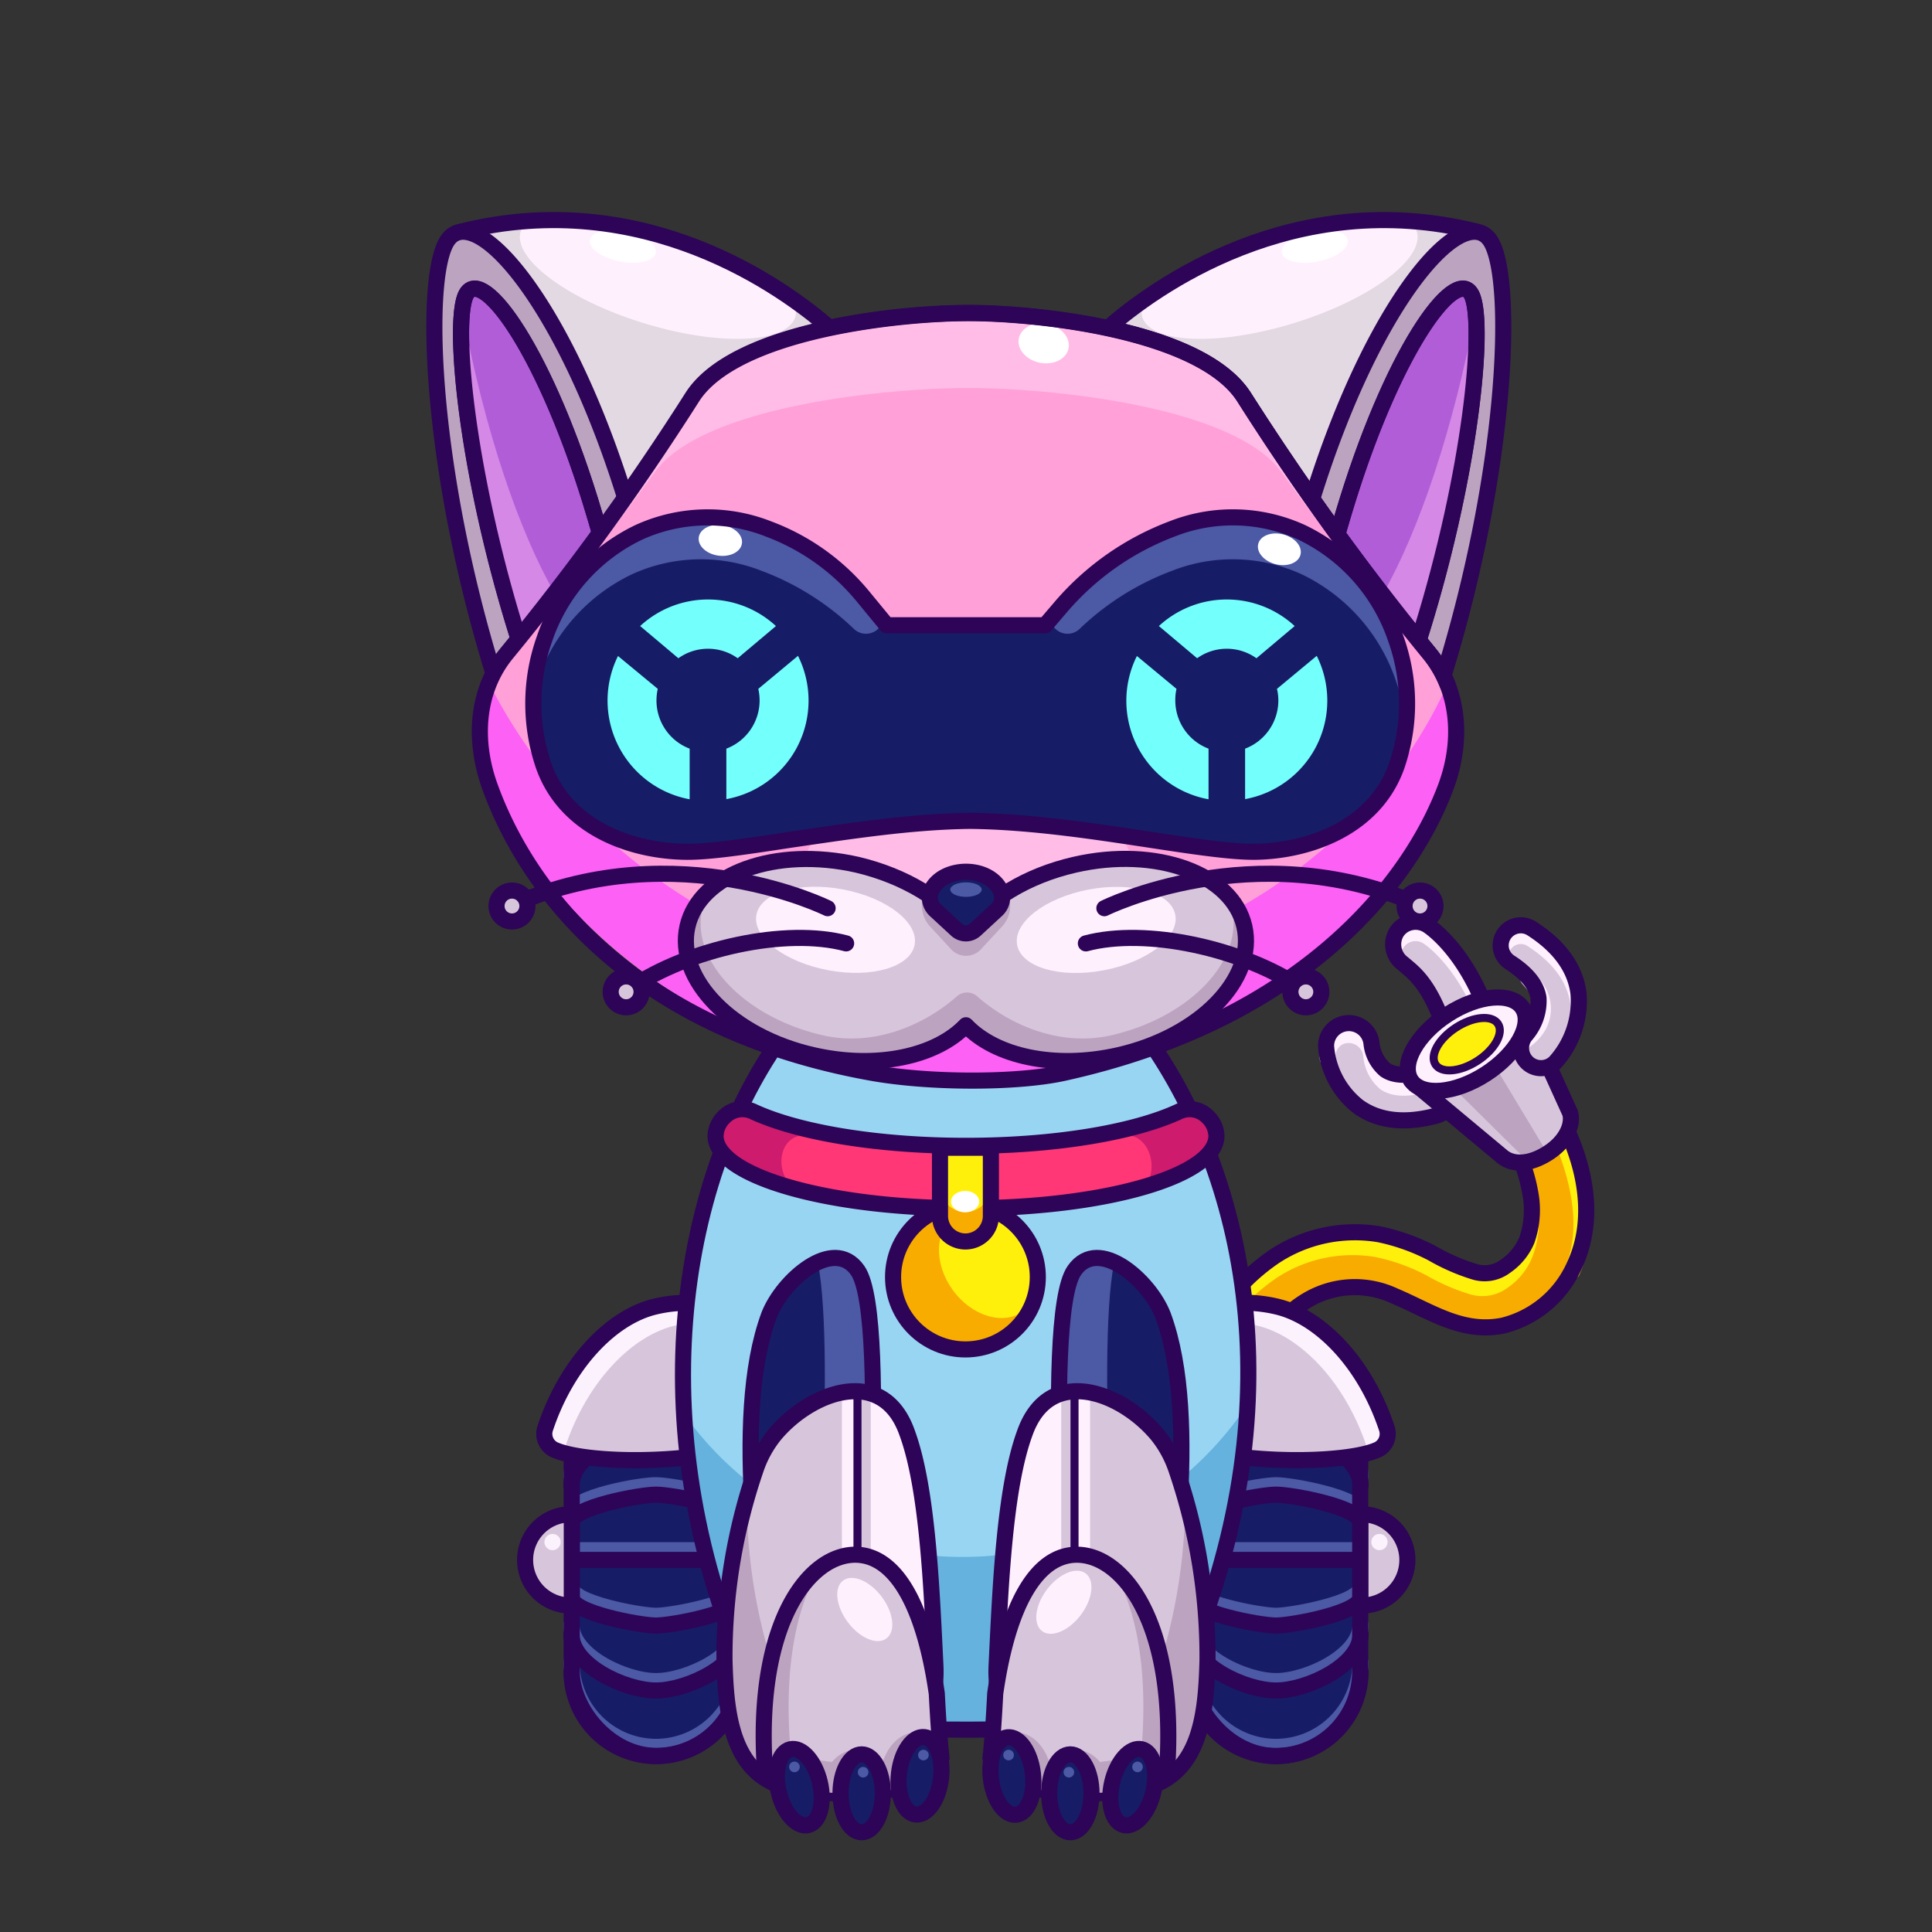 <svg xmlns="http://www.w3.org/2000/svg" viewBox="0 0 240 240">
  <rect x="0" y="0" width="240" height="240" fill="#333333" stroke="none"/>
  <svg id="tail" xmlns="http://www.w3.org/2000/svg" viewBox="0 0 240 240"><defs><style>.prefix_nyx2xV_bYC_cls-1{fill:#d7c6db;}.prefix_nyx2xV_bYC_prefix_nyx2xV_bYC_cls-10,.prefix_nyx2xV_bYC_cls-2,.prefix_nyx2xV_bYC_cls-3,.prefix_nyx2xV_bYC_cls-5,.prefix_nyx2xV_bYC_cls-6{fill:none;}.prefix_nyx2xV_bYC_cls-2{stroke:#fff0fe;}.prefix_nyx2xV_bYC_cls-2,.prefix_nyx2xV_bYC_cls-3,.prefix_nyx2xV_bYC_cls-5{stroke-linecap:round;}.prefix_nyx2xV_bYC_cls-2,.prefix_nyx2xV_bYC_cls-3{stroke-linejoin:round;}.prefix_nyx2xV_bYC_cls-2,.prefix_nyx2xV_bYC_cls-3,.prefix_nyx2xV_bYC_cls-5,.prefix_nyx2xV_bYC_cls-6{stroke-width:2px;}.prefix_nyx2xV_bYC_prefix_nyx2xV_bYC_cls-10,.prefix_nyx2xV_bYC_cls-3,.prefix_nyx2xV_bYC_cls-6{stroke:#2d0457;}.prefix_nyx2xV_bYC_cls-4{fill:#f9ac00;}.prefix_nyx2xV_bYC_cls-5{stroke:#fff00c;}.prefix_nyx2xV_bYC_prefix_nyx2xV_bYC_cls-10,.prefix_nyx2xV_bYC_cls-5,.prefix_nyx2xV_bYC_cls-6{stroke-miterlimit:10;}.prefix_nyx2xV_bYC_cls-7{fill:#bca4c1;}.prefix_nyx2xV_bYC_cls-8{fill:#fff0fe;}.prefix_nyx2xV_bYC_cls-9{fill:#fff00c;}</style></defs><g id="_06" data-name="06"><path class="prefix_nyx2xV_bYC_cls-1" d="M177.66,138.78c-3.58.81-6.59.37-8.93-1.31a10.54,10.54,0,0,1-4-7.5,2.83,2.83,0,0,1,5.64-.38,5,5,0,0,0,1.7,3.3c1.06.74,2.7.82,4.87.24a2.83,2.83,0,1,1,1.46,5.47Z"/><path class="prefix_nyx2xV_bYC_cls-2" d="M164.94,131.48a2.58,2.58,0,0,1,2.41-2.91,2.83,2.83,0,0,1,3,2.62,5,5,0,0,0,1.7,3.3c1.06.74,2.7.82,4.87.24"/><path class="prefix_nyx2xV_bYC_cls-3" d="M177.66,138.78c-3.58.81-6.59.37-8.93-1.31a10.54,10.54,0,0,1-4-7.5,2.83,2.83,0,0,1,5.64-.38,5,5,0,0,0,1.7,3.3c1.06.74,2.7.82,4.87.24a2.83,2.83,0,1,1,1.46,5.47Z"/><path class="prefix_nyx2xV_bYC_cls-1" d="M182.16,129.71a2.82,2.82,0,0,1-2.66-1.88c-2.11-5.92-5.21-8.13-5.24-8.15a2.85,2.85,0,0,1-.75-3.92,2.81,2.81,0,0,1,3.88-.79c.47.31,4.69,3.25,7.44,11a2.82,2.82,0,0,1-2.67,3.77Z"/><path class="prefix_nyx2xV_bYC_cls-2" d="M173.51,117.16a2.81,2.81,0,0,1,3.88-.79c.47.31,4.69,3.25,7.44,11"/><path class="prefix_nyx2xV_bYC_cls-3" d="M182.16,129.71a2.79,2.79,0,0,1-2.66-1.88c-2-5.8-3.91-7-5.24-8.15a2.94,2.94,0,0,1-.75-3.92,2.81,2.81,0,0,1,3.88-.79c.47.31,4.69,3.25,7.44,11a2.82,2.82,0,0,1-2.67,3.77Z"/><path class="prefix_nyx2xV_bYC_cls-4" d="M195.1,141.4c-.7-1.69-2.24-2.9-4.17-2.37-1.6.43-3.09,2.47-2.37,4.17a21.12,21.12,0,0,1,1.66,5.76,11.41,11.41,0,0,1-.55,5.09,7.35,7.35,0,0,1-2.65,3.24,4.29,4.29,0,0,1-3.75.72,25.22,25.22,0,0,1-5.36-2.33,25.41,25.41,0,0,0-6.57-2.35,18.16,18.16,0,0,0-13,2.73,25.54,25.54,0,0,0-9,10.77,3.5,3.5,0,0,0,1.21,4.65,3.43,3.43,0,0,0,4.65-1.22c1.6-3.45,3.8-6.73,7.13-8.71a11.59,11.59,0,0,1,10.92-.55c4.44,1.87,8.38,4.7,13.46,3.67a13.18,13.18,0,0,0,8.91-7.56C197.94,152.07,197.18,146.36,195.1,141.4Z"/><path class="prefix_nyx2xV_bYC_cls-5" d="M190.13,152.57a10.61,10.61,0,0,1-.75,3.32,7.35,7.35,0,0,1-2.65,3.24,4.28,4.28,0,0,1-3.74.72,25.3,25.3,0,0,1-5.37-2.33,25.28,25.28,0,0,0-6.57-2.35,18.14,18.14,0,0,0-13,2.73,25.56,25.56,0,0,0-9,10.77"/><path class="prefix_nyx2xV_bYC_cls-5" d="M194.13,141.74c2.08,5,3.41,11.14,1.16,16.18"/><path class="prefix_nyx2xV_bYC_cls-6" d="M195.1,141.4c-.7-1.69-2.24-2.9-4.17-2.37-1.6.43-3.09,2.47-2.37,4.17a21.12,21.12,0,0,1,1.66,5.76,11.41,11.41,0,0,1-.55,5.09,7.35,7.35,0,0,1-2.65,3.24,4.29,4.29,0,0,1-3.75.72,25.22,25.22,0,0,1-5.36-2.33,25.41,25.41,0,0,0-6.57-2.35,18.16,18.16,0,0,0-13,2.73,25.54,25.54,0,0,0-9,10.77,3.5,3.5,0,0,0,1.21,4.65,3.43,3.43,0,0,0,4.65-1.22c1.6-3.45,3.8-6.73,7.13-8.71a11.59,11.59,0,0,1,10.92-.55c4.44,1.87,8.38,4.7,13.46,3.67a13.18,13.18,0,0,0,8.91-7.56C197.94,152.07,197.18,146.36,195.1,141.4Z"/><path class="prefix_nyx2xV_bYC_cls-1" d="M195.05,138.27l-5.92-13.05-13.85,9,11.39,9.5c.8,1.23,3.32,1,5.64-.49S195.85,139.51,195.05,138.27Z"/><polygon class="prefix_nyx2xV_bYC_cls-7" points="180.74 135.33 189.5 144 192.1 143.04 185.78 132.55 180.74 135.33"/><path class="prefix_nyx2xV_bYC_cls-3" d="M195.05,138.27l-5.92-13.05-13.85,9,11.39,9.5c1.27,1,3.32,1,5.64-.49S195.44,139.65,195.05,138.27Z"/><ellipse class="prefix_nyx2xV_bYC_cls-8" cx="182.21" cy="129.71" rx="8.25" ry="4.39" transform="translate(-41.25 120.05) rotate(-32.97)"/><ellipse class="prefix_nyx2xV_bYC_cls-6" cx="182.21" cy="129.71" rx="8.25" ry="4.39" transform="translate(-41.25 120.05) rotate(-32.97)"/><ellipse class="prefix_nyx2xV_bYC_cls-9" cx="182.21" cy="129.71" rx="4.63" ry="2.46" transform="translate(-41.25 120.05) rotate(-32.97)"/><path class="prefix_nyx2xV_bYC_cls-1" d="M191.11,132.67a2.47,2.47,0,0,1-1.34-.62,2.51,2.51,0,0,1-.19-3.52,6.49,6.49,0,0,0,1.54-4.53c-.22-1.59-1.42-3.08-3.55-4.45a2.5,2.5,0,1,1,2.7-4.21c3.44,2.2,5.4,4.91,5.81,8a11.33,11.33,0,0,1-2.78,8.5A2.48,2.48,0,0,1,191.11,132.67Z"/><path class="prefix_nyx2xV_bYC_cls-2" d="M186.81,117.42a2.52,2.52,0,0,1,3.46-.76c3.44,2.21,5.4,4.91,5.81,8"/><path class="prefix_nyx2xV_bYC_cls-2" d="M189.24,129.41l.45-.36a5.33,5.33,0,0,0,1.43-1.63l0,0a4.43,4.43,0,0,0-.46-4.91l-.84-1"/><path class="prefix_nyx2xV_bYC_cls-3" d="M191.11,132.67a2.47,2.47,0,0,1-1.34-.62,2.51,2.51,0,0,1-.19-3.52,6.49,6.49,0,0,0,1.54-4.53c-.22-1.59-1.42-3.08-3.55-4.45a2.5,2.5,0,1,1,2.7-4.21c3.44,2.2,5.4,4.91,5.81,8a11.33,11.33,0,0,1-2.78,8.5A2.48,2.48,0,0,1,191.11,132.67Z"/><ellipse class="prefix_nyx2xV_bYC_prefix_nyx2xV_bYC_cls-10" cx="182.21" cy="129.71" rx="4.63" ry="2.46" transform="translate(-41.25 120.05) rotate(-32.97)"/></g></svg>
<svg id="ears" xmlns="http://www.w3.org/2000/svg" viewBox="0 0 240 240"><defs><style>.prefix_KkFoefFk1l_cls-1{fill:#b15dd8;}.prefix_KkFoefFk1l_cls-2{fill:#fff0fe;}.prefix_KkFoefFk1l_cls-3{fill:#fff;}.prefix_KkFoefFk1l_cls-4{fill:#e3d9e2;}.prefix_KkFoefFk1l_cls-5{fill:none;stroke:#2d0457;stroke-linecap:round;stroke-linejoin:round;stroke-width:2px;}.prefix_KkFoefFk1l_cls-6{fill:#bca4c1;}.prefix_KkFoefFk1l_cls-7{fill:#d588e5;}</style></defs><g id="_06" data-name="06"><path class="prefix_KkFoefFk1l_cls-1" d="M176.22,79.55c.12-.41.25-.81.38-1.22,6.14-19.8,7.81-37.59,6.31-41.49-1.66-4.33-9.42,5.61-15.56,25.41-.42,1.35-.83,2.73-1.23,4.12C170.05,71.79,173.48,76.19,176.22,79.55Z"/><path class="prefix_KkFoefFk1l_cls-2" d="M137.6,40.77c5.71-5,23.09-17.67,45.83-12,0,0-3.19-.1-6.38,4.24a70.79,70.79,0,0,0-9,15.2C165.67,54.16,163,62,163,62s-5.39-9.07-8.46-12.63-5.73-5.42-9.59-6.57S137.6,40.77,137.6,40.77Z"/><ellipse class="prefix_KkFoefFk1l_cls-3" cx="163.32" cy="30.6" rx="4.17" ry="1.91" transform="translate(-2.83 32.14) rotate(-11.14)"/><path class="prefix_KkFoefFk1l_cls-4" d="M175,27.47a2.59,2.59,0,0,1,1,1.31c1,3.34-5.76,8.41-15.18,11.33s-17.9,2.58-18.93-.75a2.93,2.93,0,0,1,.25-2.12,55.69,55.69,0,0,0-4.54,3.53s3.48.85,7.34,2,6.53,3,9.59,6.57S163,62,163,62s2.68-7.8,5.1-13.71a70.79,70.79,0,0,1,9-15.2c3.19-4.34,6.38-4.24,6.38-4.24A48.2,48.2,0,0,0,175,27.47Z"/><path class="prefix_KkFoefFk1l_cls-5" d="M137.6,40.77c5.71-5,23.09-17.67,45.83-12"/><path class="prefix_KkFoefFk1l_cls-6" d="M176.22,79.55l1.26,1.54a14.43,14.43,0,0,1,1.84,2.83h0c7.84-25.32,8.77-48.44,6-53.7C182.24,24.39,170.84,36.65,163,62c1.08,1.55,2.12,3,3.14,4.4.4-1.39.8-2.76,1.22-4.11,6.14-19.8,13.9-29.74,15.56-25.41,1.5,3.9-.17,21.69-6.31,41.49-.13.41-.26.81-.38,1.22"/><path class="prefix_KkFoefFk1l_cls-5" d="M176.22,79.55l1.26,1.54a14.43,14.43,0,0,1,1.84,2.83h0c7.84-25.32,8.77-48.44,6-53.7C182.24,24.39,170.84,36.65,163,62c1.08,1.55,2.12,3,3.14,4.4.4-1.39.8-2.76,1.22-4.11,6.14-19.8,13.9-29.74,15.56-25.41,1.5,3.9-.17,21.69-6.31,41.49-.13.41-.26.81-.38,1.22"/><path class="prefix_KkFoefFk1l_cls-7" d="M171.74,73.88c1.64,2.14,3.14,4,4.48,5.67.12-.41.25-.81.38-1.22C182,60.78,184,44.82,183.3,38.7,180.53,53.39,176.24,66,171.74,73.88Z"/><path class="prefix_KkFoefFk1l_cls-5" d="M176.22,79.55c.12-.41.25-.81.38-1.22,6.14-19.8,7.81-37.59,6.31-41.49-1.66-4.33-9.42,5.61-15.56,25.41-.42,1.35-.83,2.73-1.23,4.12C170.05,71.79,173.48,76.19,176.22,79.55Z"/><path class="prefix_KkFoefFk1l_cls-5" d="M162.77,61.64c-2.6-3.71-5.36-7.82-8.24-12.31-2.78-4.34-9.71-7-16.93-8.56"/><path class="prefix_KkFoefFk1l_cls-1" d="M64.48,79.55l-.38-1.22C58,58.53,56.29,40.74,57.78,36.84c1.67-4.33,9.43,5.61,15.57,25.41.41,1.35.82,2.73,1.22,4.12C70.65,71.79,67.21,76.19,64.48,79.55Z"/><path class="prefix_KkFoefFk1l_cls-2" d="M103.1,40.77c-5.71-5-23.09-17.67-45.83-12,0,0,3.18-.1,6.38,4.24a71.21,71.21,0,0,1,9,15.2C75,54.16,77.71,62,77.71,62s5.39-9.07,8.45-12.63,5.74-5.42,9.6-6.57S103.1,40.77,103.1,40.77Z"/><ellipse class="prefix_KkFoefFk1l_cls-3" cx="77.37" cy="30.6" rx="1.91" ry="4.17" transform="translate(32.4 100.6) rotate(-78.86)"/><path class="prefix_KkFoefFk1l_cls-4" d="M65.68,27.47a2.71,2.71,0,0,0-1,1.31c-1,3.34,5.77,8.41,15.19,11.33s17.9,2.58,18.93-.75a2.89,2.89,0,0,0-.26-2.12,56.11,56.11,0,0,1,4.55,3.53s-3.48.85-7.34,2-6.53,3-9.6,6.57S77.71,62,77.71,62s-2.68-7.8-5.1-13.71a71.21,71.21,0,0,0-9-15.2c-3.2-4.34-6.38-4.24-6.38-4.24A48.09,48.09,0,0,1,65.68,27.47Z"/><path class="prefix_KkFoefFk1l_cls-5" d="M103.1,40.77c-5.71-5-23.09-17.67-45.83-12"/><path class="prefix_KkFoefFk1l_cls-6" d="M64.48,79.55l-1.27,1.54a14.84,14.84,0,0,0-1.83,2.83h0c-7.85-25.32-8.77-48.44-6-53.7C58.46,24.39,69.86,36.65,77.71,62c-1.08,1.55-2.12,3-3.14,4.4-.4-1.39-.81-2.76-1.22-4.11-6.14-19.8-13.9-29.74-15.57-25.41-1.49,3.9.18,21.69,6.32,41.49l.38,1.22"/><path class="prefix_KkFoefFk1l_cls-5" d="M64.48,79.55l-1.27,1.54a14.84,14.84,0,0,0-1.83,2.83h0c-7.85-25.32-8.77-48.44-6-53.7C58.46,24.39,69.86,36.65,77.71,62c-1.08,1.55-2.12,3-3.14,4.4-.4-1.39-.81-2.76-1.22-4.11-6.14-19.8-13.9-29.74-15.57-25.41-1.49,3.9.18,21.69,6.32,41.49l.38,1.22"/><path class="prefix_KkFoefFk1l_cls-7" d="M69,73.88c-1.64,2.14-3.15,4-4.48,5.67l-.38-1.22c-5.44-17.55-7.37-33.51-6.7-39.63C60.17,53.39,64.46,66,69,73.88Z"/><path class="prefix_KkFoefFk1l_cls-5" d="M64.48,79.55l-.38-1.22C58,58.53,56.29,40.74,57.78,36.84c1.67-4.33,9.43,5.61,15.57,25.41.41,1.35.82,2.73,1.22,4.12C70.65,71.79,67.21,76.19,64.48,79.55Z"/><path class="prefix_KkFoefFk1l_cls-5" d="M77.93,61.64c2.6-3.71,5.36-7.82,8.23-12.31,2.78-4.34,9.72-7,16.94-8.56"/></g></svg>
<svg id="legs" xmlns="http://www.w3.org/2000/svg" viewBox="0 0 240 240"><defs><style>.prefix_Io9IQ7aj_u_cls-1{fill:#171c66;}.prefix_Io9IQ7aj_u_cls-2,.prefix_Io9IQ7aj_u_cls-3{fill:none;stroke-linecap:round;stroke-linejoin:round;stroke-width:2px;}.prefix_Io9IQ7aj_u_cls-2{stroke:#4c59a5;}.prefix_Io9IQ7aj_u_cls-3{stroke:#2d0457;}.prefix_Io9IQ7aj_u_cls-4{fill:#d7c6db;}.prefix_Io9IQ7aj_u_cls-5{fill:#fcf2fd;}</style></defs><g id="_04" data-name="04"><rect class="prefix_Io9IQ7aj_u_cls-1" x="147.96" y="169.44" width="21.01" height="48.69" rx="10.5"/><line class="prefix_Io9IQ7aj_u_cls-2" x1="147.96" y1="192.57" x2="168.97" y2="192.57"/><path class="prefix_Io9IQ7aj_u_cls-2" d="M148,188c0-1.93,8.58-3.5,10.51-3.5h0c1.93,0,10.5,1.57,10.5,3.5"/><path class="prefix_Io9IQ7aj_u_cls-2" d="M148,183.35c0-3.87,6.64-7,10.51-7h0c3.87,0,10.5,3.13,10.5,7"/><path class="prefix_Io9IQ7aj_u_cls-2" d="M148,178.74a10.51,10.51,0,0,1,10.51-10.51h0A10.5,10.5,0,0,1,169,178.74"/><path class="prefix_Io9IQ7aj_u_cls-2" d="M148,197.22c0,1.93,8.58,3.5,10.51,3.5h0c1.93,0,10.5-1.57,10.5-3.5"/><path class="prefix_Io9IQ7aj_u_cls-2" d="M148,201.83c0,3.87,6.64,7,10.51,7h0c3.87,0,10.5-3.13,10.5-7"/><path class="prefix_Io9IQ7aj_u_cls-2" d="M148,206.44A10.52,10.52,0,0,0,158.47,217h0A10.51,10.51,0,0,0,169,206.44"/><rect class="prefix_Io9IQ7aj_u_cls-3" x="147.96" y="169.44" width="21.01" height="48.69" rx="10.5"/><line class="prefix_Io9IQ7aj_u_cls-3" x1="147.96" y1="193.78" x2="168.97" y2="193.78"/><path class="prefix_Io9IQ7aj_u_cls-3" d="M148,189.17c0-1.94,8.58-3.5,10.51-3.5h0c1.93,0,10.5,1.56,10.5,3.5"/><path class="prefix_Io9IQ7aj_u_cls-3" d="M148,184.55c0-3.86,6.64-7,10.51-7h0c3.87,0,10.5,3.14,10.5,7"/><path class="prefix_Io9IQ7aj_u_cls-3" d="M148,179.94a10.51,10.51,0,0,1,10.51-10.5h0a10.5,10.5,0,0,1,10.5,10.5"/><path class="prefix_Io9IQ7aj_u_cls-3" d="M148,198.42c0,1.94,8.58,3.51,10.51,3.51h0c1.93,0,10.5-1.57,10.5-3.51"/><path class="prefix_Io9IQ7aj_u_cls-3" d="M148,203c0,3.86,6.64,7,10.51,7h0c3.87,0,10.5-3.14,10.5-7"/><path class="prefix_Io9IQ7aj_u_cls-3" d="M148,207.65a10.51,10.51,0,0,0,10.51,10.5h0a10.5,10.5,0,0,0,10.5-10.5"/><path class="prefix_Io9IQ7aj_u_cls-4" d="M153.15,161.89a17.48,17.48,0,0,1,5.52.43c5.31,1.28,10.87,6.92,13.59,15.07a2.18,2.18,0,0,1-1,2.64c-3.13,1.54-14.12,2.89-23.31.72C136.16,178,153.15,161.89,153.15,161.89Z"/><path class="prefix_Io9IQ7aj_u_cls-5" d="M172.26,177.39c-2.72-8.15-8.28-13.79-13.59-15.07a17.48,17.48,0,0,0-5.52-.43,29.52,29.52,0,0,0-1.86,2.33,17.38,17.38,0,0,1,4.91.46c5.31,1.28,10.87,6.92,13.59,15.07a2.32,2.32,0,0,1,.11.9c.52-.22,1-.43,1.37-.62A2.18,2.18,0,0,0,172.26,177.39Z"/><path class="prefix_Io9IQ7aj_u_cls-3" d="M153.15,161.89a17.48,17.48,0,0,1,5.52.43c5.31,1.28,10.87,6.92,13.59,15.07a2.18,2.18,0,0,1-1,2.64c-3.13,1.54-14.12,2.08-23.31-.09C136.16,177.15,153.15,161.89,153.15,161.89Z"/><path class="prefix_Io9IQ7aj_u_cls-4" d="M169,188.11h.16a5.67,5.67,0,0,1,5.67,5.67v0a5.67,5.67,0,0,1-5.67,5.67H169a0,0,0,0,1,0,0V188.11A0,0,0,0,1,169,188.11Z"/><path class="prefix_Io9IQ7aj_u_cls-3" d="M169,188.11h.16a5.67,5.67,0,0,1,5.67,5.67v0a5.67,5.67,0,0,1-5.67,5.67H169a0,0,0,0,1,0,0V188.11A0,0,0,0,1,169,188.11Z"/><circle class="prefix_Io9IQ7aj_u_cls-5" cx="171.36" cy="191.56" r="1.01"/><rect class="prefix_Io9IQ7aj_u_cls-1" x="71.03" y="169.44" width="21.01" height="48.69" rx="10.5" transform="translate(163.06 387.56) rotate(-180)"/><line class="prefix_Io9IQ7aj_u_cls-2" x1="92.04" y1="192.57" x2="71.03" y2="192.57"/><path class="prefix_Io9IQ7aj_u_cls-2" d="M92,188c0-1.93-8.58-3.5-10.51-3.5h0C79.6,184.46,71,186,71,188"/><path class="prefix_Io9IQ7aj_u_cls-2" d="M92,183.35c0-3.87-6.64-7-10.51-7h0c-3.87,0-10.5,3.13-10.5,7"/><path class="prefix_Io9IQ7aj_u_cls-2" d="M92,178.74a10.51,10.51,0,0,0-10.51-10.51h0A10.5,10.5,0,0,0,71,178.74"/><path class="prefix_Io9IQ7aj_u_cls-2" d="M92,197.22c0,1.93-8.58,3.5-10.51,3.5h0c-1.93,0-10.5-1.57-10.5-3.5"/><path class="prefix_Io9IQ7aj_u_cls-2" d="M92,201.83c0,3.87-6.64,7-10.51,7h0c-3.87,0-10.5-3.13-10.5-7"/><path class="prefix_Io9IQ7aj_u_cls-2" d="M92,206.44A10.52,10.52,0,0,1,81.53,217h0A10.51,10.51,0,0,1,71,206.44"/><rect class="prefix_Io9IQ7aj_u_cls-3" x="71.03" y="169.44" width="21.01" height="48.69" rx="10.5" transform="translate(163.06 387.56) rotate(-180)"/><line class="prefix_Io9IQ7aj_u_cls-3" x1="92.04" y1="193.78" x2="71.03" y2="193.78"/><path class="prefix_Io9IQ7aj_u_cls-3" d="M92,189.17c0-1.94-8.58-3.5-10.51-3.5h0c-1.93,0-10.5,1.56-10.5,3.5"/><path class="prefix_Io9IQ7aj_u_cls-3" d="M92,184.55c0-3.86-6.64-7-10.51-7h0c-3.87,0-10.5,3.14-10.5,7"/><path class="prefix_Io9IQ7aj_u_cls-3" d="M92,179.94a10.51,10.51,0,0,0-10.51-10.5h0A10.5,10.5,0,0,0,71,179.94"/><path class="prefix_Io9IQ7aj_u_cls-3" d="M92,198.42c0,1.94-8.58,3.51-10.51,3.51h0c-1.93,0-10.5-1.57-10.5-3.51"/><path class="prefix_Io9IQ7aj_u_cls-3" d="M92,203c0,3.86-6.64,7-10.51,7h0c-3.87,0-10.5-3.14-10.5-7"/><path class="prefix_Io9IQ7aj_u_cls-3" d="M92,207.65a10.51,10.51,0,0,1-10.51,10.5h0A10.5,10.5,0,0,1,71,207.65"/><path class="prefix_Io9IQ7aj_u_cls-4" d="M86.85,161.89a17.48,17.48,0,0,0-5.52.43c-5.31,1.28-10.87,6.92-13.59,15.07a2.18,2.18,0,0,0,1,2.64c3.13,1.54,14.12,2.89,23.31.72C103.84,178,86.85,161.89,86.85,161.89Z"/><path class="prefix_Io9IQ7aj_u_cls-5" d="M67.74,177.39c2.72-8.15,8.28-13.79,13.59-15.07a17.48,17.48,0,0,1,5.52-.43,29.52,29.52,0,0,1,1.86,2.33,17.38,17.38,0,0,0-4.91.46c-5.31,1.28-10.87,6.92-13.59,15.07a2.32,2.32,0,0,0-.11.9c-.52-.22-1-.43-1.37-.62A2.18,2.18,0,0,1,67.74,177.39Z"/><path class="prefix_Io9IQ7aj_u_cls-3" d="M86.85,161.89a17.48,17.48,0,0,0-5.52.43c-5.31,1.28-10.87,6.92-13.59,15.07a2.18,2.18,0,0,0,1,2.64c3.13,1.54,14.12,2.08,23.31-.09C103.84,177.15,86.85,161.89,86.85,161.89Z"/><path class="prefix_Io9IQ7aj_u_cls-4" d="M65.2,188.11h.16A5.67,5.67,0,0,1,71,193.78v0a5.67,5.67,0,0,1-5.67,5.67H65.2a0,0,0,0,1,0,0V188.11A0,0,0,0,1,65.2,188.11Z" transform="translate(136.23 387.56) rotate(180)"/><path class="prefix_Io9IQ7aj_u_cls-3" d="M65.2,188.11h.16A5.67,5.67,0,0,1,71,193.78v0a5.67,5.67,0,0,1-5.67,5.67H65.2a0,0,0,0,1,0,0V188.11A0,0,0,0,1,65.2,188.11Z" transform="translate(136.23 387.56) rotate(180)"/><circle class="prefix_Io9IQ7aj_u_cls-5" cx="68.64" cy="191.56" r="1.01"/></g></svg>
<svg id="body" xmlns="http://www.w3.org/2000/svg" viewBox="0 0 240 240"><defs><style>.prefix_w9sBSmYIOH_cls-1{fill:#98d5f2;}.prefix_w9sBSmYIOH_cls-2{fill:#64b2dd;}.prefix_w9sBSmYIOH_cls-3{fill:none;stroke:#2d0457;stroke-linecap:round;stroke-linejoin:round;stroke-width:2px;}</style></defs><g id="_02" data-name="02"><path class="prefix_w9sBSmYIOH_cls-1" d="M97.45,128.28c-12,17.69-17.3,44.53-5.5,77.82.83,2.34,1.64,6.49,4.27,6.86,12.8,1.78,36.29,1.6,47.17,0,2.63-.39,3.37-2.81,4.2-5.16,11.86-33.45,6.55-62.11-5.61-79.78"/><path class="prefix_w9sBSmYIOH_cls-2" d="M119.56,193.41A42.57,42.57,0,0,1,85.3,176.14a111.33,111.33,0,0,0,6.44,30.23c.83,2.35,1.63,6.49,4.26,6.86,12.8,1.79,36.29,1.61,47.18,0,2.63-.39,3.36-2.81,4.19-5.15A112.41,112.41,0,0,0,153.91,176,42.57,42.57,0,0,1,119.56,193.41Z"/><path class="prefix_w9sBSmYIOH_cls-3" d="M96.79,129.23c-12.39,17.69-17.69,48.7-3.31,80.43,1,2.28,1.34,3.56,4,3.93,13.18,1.79,33.36,1.61,44.57,0,2.7-.39,3-1.66,4-3.93,15.38-33.64,9-63-3.49-80.69"/></g></svg>
<svg id="hands" xmlns="http://www.w3.org/2000/svg" viewBox="0 0 240 240"><defs><style>.prefix_6-sAkkvzfx_cls-1{fill:#171c66;}.prefix_6-sAkkvzfx_cls-2{fill:#4c59a5;}.prefix_6-sAkkvzfx_cls-3,.prefix_6-sAkkvzfx_cls-7{fill:none;stroke:#2d0457;stroke-linecap:round;stroke-linejoin:round;}.prefix_6-sAkkvzfx_cls-3{stroke-width:2px;}.prefix_6-sAkkvzfx_cls-4{fill:#d7c6db;}.prefix_6-sAkkvzfx_cls-5{fill:#fff0fe;}.prefix_6-sAkkvzfx_cls-6{fill:#bca4c1;}</style></defs><g id="_03" data-name="03"><path class="prefix_6-sAkkvzfx_cls-1" d="M107.22,213.31c-.59-3.14,3.53-49.52-.69-55.51-3-4.26-9.32,1.25-11,5.59-4.77,12.84-.91,36.2,1,49.1Z"/><path class="prefix_6-sAkkvzfx_cls-2" d="M101.23,209.26c-.53-2.81,2.73-40.45.36-52.47,1.84-.84,3.68-.78,4.94,1,4.22,6,.1,52.37.69,55.51l-10.65-.82c-.17-1.13-.35-2.35-.54-3.63Z"/><path class="prefix_6-sAkkvzfx_cls-3" d="M107.22,213.31c-.59-3.14,3.53-49.52-.69-55.51-3-4.26-9.32,1.25-11,5.59-4.77,12.84-.91,36.2,1,49.1Z"/><path class="prefix_6-sAkkvzfx_cls-4" d="M99.35,222.36a14.83,14.83,0,0,0,16.85-15.42c-.48-10-1-22.11-3.51-28.94-3-8.54-12-5.1-16.44.21a13.89,13.89,0,0,0-2.39,4.37A71.73,71.73,0,0,0,90,206.25c.19,6.63.78,15.09,9.19,16.09Z"/><path class="prefix_6-sAkkvzfx_cls-5" d="M108.17,193.24v-19.7a8,8,0,0,1,4,4.46c2.68,6.48,3.4,17.67,3.94,27.36Z"/><rect class="prefix_6-sAkkvzfx_cls-5" x="104.58" y="173.26" width="1.51" height="20.53" transform="translate(210.68 367.04) rotate(180)"/><path class="prefix_6-sAkkvzfx_cls-6" d="M103.53,222.33a14.61,14.61,0,0,1-4.18,0l-.13,0c-8.41-1-9-9.46-9.19-16.09a70.09,70.09,0,0,1,2.7-20C92.93,200.25,96.68,212.2,103.53,222.33Z"/><path class="prefix_6-sAkkvzfx_cls-3" d="M99.35,222.36a14.83,14.83,0,0,0,16.85-15.42c-.48-10-1-22.11-3.51-28.94-3-8.54-12-5.1-16.44.21a13.89,13.89,0,0,0-2.39,4.37A71.73,71.73,0,0,0,90,206.25c.19,6.63.78,15.09,9.19,16.09Z"/><path class="prefix_6-sAkkvzfx_cls-4" d="M99.22,222.34a11.39,11.39,0,0,1-1.76-.37,3.64,3.64,0,0,1-2.45-2.2c-1.21-18.35,5.64-26.91,11.51-26.63,4.64.23,8.22,5.94,9.85,17.24.16,3.06.34,5.82.59,8C114.45,223.72,103.4,223,99.22,222.34Z"/><path class="prefix_6-sAkkvzfx_cls-6" d="M101.83,194.8c-2.65,4.34-4.38,11.41-3.72,21.37a3.63,3.63,0,0,0,2.45,2.21,10.34,10.34,0,0,0,1.76.36c3.16.46,10.21,1,14.57-1,0,.23,0,.47.07.69-2.51,5.32-13.56,4.55-17.74,3.94a11.39,11.39,0,0,1-1.76-.37,3.64,3.64,0,0,1-2.45-2.2C94.12,206.27,97.59,198.08,101.83,194.8Z"/><path class="prefix_6-sAkkvzfx_cls-3" d="M99.22,222.34a11.39,11.39,0,0,1-1.76-.37,3.64,3.64,0,0,1-2.45-2.2c-1.21-18.35,5.64-26.91,11.51-26.63,4.64.23,8.22,5.94,9.85,17.24.16,3.06.34,5.82.59,8C114.45,223.72,103.4,223,99.22,222.34Z"/><path class="prefix_6-sAkkvzfx_cls-6" d="M109.47,219.74c.43-2.66,2.43-4.68,4.47-4.52s3.36,2.45,2.94,5.11a4.92,4.92,0,0,1-.14.55,25.22,25.22,0,0,1-7.07,1.59A5.71,5.71,0,0,1,109.47,219.74Z"/><path class="prefix_6-sAkkvzfx_cls-6" d="M102.22,222.66c0-.16,0-.3,0-.46,0-2.68,1.87-4.84,4.17-4.84s4.16,2.16,4.16,4.84a4,4,0,0,1,0,.5C107.58,222.82,104.7,222.77,102.22,222.66Z"/><ellipse class="prefix_6-sAkkvzfx_cls-1" cx="114.29" cy="220.61" rx="4.84" ry="2.63" transform="translate(-117.72 309.5) rotate(-83.58)"/><ellipse class="prefix_6-sAkkvzfx_cls-1" cx="107.04" cy="222.77" rx="2.63" ry="4.84"/><ellipse class="prefix_6-sAkkvzfx_cls-1" cx="99.28" cy="222.01" rx="2.63" ry="4.84" transform="translate(-48.1 28.56) rotate(-13.21)"/><ellipse class="prefix_6-sAkkvzfx_cls-3" cx="114.29" cy="220.61" rx="4.84" ry="2.63" transform="translate(-117.72 309.5) rotate(-83.58)"/><ellipse class="prefix_6-sAkkvzfx_cls-3" cx="107.04" cy="222.77" rx="2.63" ry="4.84"/><ellipse class="prefix_6-sAkkvzfx_cls-3" cx="99.28" cy="222.01" rx="2.63" ry="4.84" transform="translate(-48.1 28.56) rotate(-13.21)"/><line class="prefix_6-sAkkvzfx_cls-7" x1="106.52" y1="193.14" x2="106.52" y2="172.83"/><ellipse class="prefix_6-sAkkvzfx_cls-5" cx="107.84" cy="199.04" rx="2.63" ry="4.49" transform="matrix(0.8, -0.6, 0.6, 0.8, -98.27, 105.41)"/><circle class="prefix_6-sAkkvzfx_cls-2" cx="114.71" cy="218.02" r="0.66"/><circle class="prefix_6-sAkkvzfx_cls-2" cx="107.22" cy="220.15" r="0.66"/><circle class="prefix_6-sAkkvzfx_cls-2" cx="98.69" cy="219.49" r="0.66"/><path class="prefix_6-sAkkvzfx_cls-1" d="M132.78,213.31c.59-3.14-3.53-49.52.69-55.51,3-4.26,9.32,1.25,11,5.59,4.77,12.84.91,36.2-1,49.1Z"/><path class="prefix_6-sAkkvzfx_cls-2" d="M138.77,209.26c.53-2.81-2.73-40.45-.36-52.47-1.84-.84-3.68-.78-4.94,1-4.22,6-.1,52.37-.69,55.51l10.65-.82c.17-1.13.35-2.35.54-3.63Z"/><path class="prefix_6-sAkkvzfx_cls-3" d="M132.78,213.31c.59-3.14-3.53-49.52.69-55.51,3-4.26,9.32,1.25,11,5.59,4.77,12.84.91,36.2-1,49.1Z"/><path class="prefix_6-sAkkvzfx_cls-4" d="M140.65,222.36a14.83,14.83,0,0,1-16.85-15.42c.48-10,1-22.11,3.51-28.94,3.05-8.54,12-5.1,16.44.21a13.89,13.89,0,0,1,2.39,4.37A71.73,71.73,0,0,1,150,206.25c-.19,6.63-.78,15.09-9.19,16.09Z"/><path class="prefix_6-sAkkvzfx_cls-5" d="M131.83,193.24v-19.7a8,8,0,0,0-4,4.46c-2.68,6.48-3.4,17.67-3.94,27.36Z"/><rect class="prefix_6-sAkkvzfx_cls-5" x="133.9" y="173.26" width="1.51" height="20.53"/><path class="prefix_6-sAkkvzfx_cls-6" d="M136.47,222.33a14.61,14.61,0,0,0,4.18,0l.13,0c8.41-1,9-9.46,9.19-16.09a70.09,70.09,0,0,0-2.7-20C147.07,200.25,143.32,212.2,136.47,222.33Z"/><path class="prefix_6-sAkkvzfx_cls-3" d="M140.65,222.36a14.83,14.83,0,0,1-16.85-15.42c.48-10,1-22.11,3.51-28.94,3.05-8.54,12-5.1,16.44.21a13.89,13.89,0,0,1,2.39,4.37A71.73,71.73,0,0,1,150,206.25c-.19,6.63-.78,15.09-9.19,16.09Z"/><path class="prefix_6-sAkkvzfx_cls-4" d="M140.78,222.34a11.39,11.39,0,0,0,1.76-.37,3.64,3.64,0,0,0,2.45-2.2c1.21-18.35-5.64-26.91-11.51-26.63-4.64.23-8.22,5.94-9.85,17.24-.16,3.06-.34,5.82-.59,8C125.55,223.72,136.6,223,140.78,222.34Z"/><path class="prefix_6-sAkkvzfx_cls-6" d="M138.17,194.8c2.65,4.34,4.38,11.41,3.72,21.37a3.63,3.63,0,0,1-2.45,2.21,10.34,10.34,0,0,1-1.76.36c-3.16.46-10.21,1-14.57-1,0,.23,0,.47-.07.69,2.51,5.32,13.56,4.55,17.74,3.94a11.39,11.39,0,0,0,1.76-.37,3.64,3.64,0,0,0,2.45-2.2C145.88,206.27,142.41,198.08,138.17,194.8Z"/><path class="prefix_6-sAkkvzfx_cls-3" d="M140.78,222.34a11.39,11.39,0,0,0,1.76-.37,3.64,3.64,0,0,0,2.45-2.2c1.21-18.35-5.64-26.91-11.51-26.63-4.64.23-8.22,5.94-9.85,17.24-.16,3.06-.34,5.82-.59,8C125.55,223.72,136.6,223,140.78,222.34Z"/><path class="prefix_6-sAkkvzfx_cls-6" d="M130.53,219.74c-.43-2.66-2.43-4.68-4.47-4.52s-3.36,2.45-2.94,5.11a4.92,4.92,0,0,0,.14.55,25.22,25.22,0,0,0,7.07,1.59A5.71,5.71,0,0,0,130.53,219.74Z"/><path class="prefix_6-sAkkvzfx_cls-6" d="M137.78,222.66c0-.16,0-.3,0-.46,0-2.68-1.87-4.84-4.17-4.84s-4.16,2.16-4.16,4.84a4,4,0,0,0,0,.5C132.42,222.82,135.3,222.77,137.78,222.66Z"/><ellipse class="prefix_6-sAkkvzfx_cls-1" cx="125.71" cy="220.61" rx="2.63" ry="4.84" transform="translate(-23.89 15.45) rotate(-6.42)"/><ellipse class="prefix_6-sAkkvzfx_cls-1" cx="132.96" cy="222.77" rx="2.63" ry="4.84"/><ellipse class="prefix_6-sAkkvzfx_cls-1" cx="140.72" cy="222.01" rx="4.84" ry="2.63" transform="translate(-107.58 308.27) rotate(-76.79)"/><ellipse class="prefix_6-sAkkvzfx_cls-3" cx="125.71" cy="220.61" rx="2.63" ry="4.84" transform="translate(-23.89 15.45) rotate(-6.42)"/><ellipse class="prefix_6-sAkkvzfx_cls-3" cx="132.96" cy="222.77" rx="2.63" ry="4.84"/><ellipse class="prefix_6-sAkkvzfx_cls-3" cx="140.72" cy="222.01" rx="4.84" ry="2.63" transform="translate(-107.58 308.27) rotate(-76.79)"/><line class="prefix_6-sAkkvzfx_cls-7" x1="133.48" y1="193.14" x2="133.48" y2="172.83"/><ellipse class="prefix_6-sAkkvzfx_cls-5" cx="132.16" cy="199.04" rx="4.49" ry="2.63" transform="translate(-106.31 184.3) rotate(-52.88)"/><circle class="prefix_6-sAkkvzfx_cls-2" cx="125.29" cy="218.02" r="0.66"/><circle class="prefix_6-sAkkvzfx_cls-2" cx="132.78" cy="220.15" r="0.66"/><circle class="prefix_6-sAkkvzfx_cls-2" cx="141.31" cy="219.49" r="0.66"/></g></svg>
<svg id="necklace" xmlns="http://www.w3.org/2000/svg" viewBox="0 0 240 240"><defs><style>.prefix_-t1UZcqUIX_cls-1{fill:#ff3776;}.prefix_-t1UZcqUIX_cls-2{fill:#ce1b6d;}.prefix_-t1UZcqUIX_cls-3{fill:none;stroke:#2d0457;stroke-miterlimit:10;stroke-width:2px;}.prefix_-t1UZcqUIX_cls-4{fill:#ff8557;}.prefix_-t1UZcqUIX_cls-5{fill:#f9ac00;}.prefix_-t1UZcqUIX_cls-6{fill:#fff00c;}.prefix_-t1UZcqUIX_cls-7{fill:#fff;}</style></defs><g id="_02" data-name="02"><path class="prefix_-t1UZcqUIX_cls-1" d="M150.05,138.76a3.14,3.14,0,0,0-3.62-.67c-5.49,2.55-15.28,4.25-26.43,4.25s-20.94-1.7-26.43-4.25a3.14,3.14,0,0,0-3.62.67,3.41,3.41,0,0,0-1.06,2.34c0,5,13.93,9,31.11,9s31.11-4,31.11-9A3.41,3.41,0,0,0,150.05,138.76Z"/><path class="prefix_-t1UZcqUIX_cls-2" d="M134.83,149c-3.41.4-6.82.75-10.25,1A93.11,93.11,0,0,0,134.83,149Z"/><path class="prefix_-t1UZcqUIX_cls-2" d="M150.05,138.76a3.14,3.14,0,0,0-3.62-.67c-5.49,2.55-15.28,4.25-26.43,4.25s-20.94-1.7-26.43-4.25a3.14,3.14,0,0,0-3.62.67,3.41,3.41,0,0,0-1.06,2.34c0,2.58,3.75,4.91,9.76,6.55-2.61-2.05-2-7.11,1.95-6.61,6.55.83,12.69,2.05,19.36,1.8s13-1,19.5-1.8c3-.38,4.31,3.38,3.21,5.59a3.11,3.11,0,0,1-.68.85c5.64-1.63,9.12-3.89,9.12-6.38A3.41,3.41,0,0,0,150.05,138.76Z"/><path class="prefix_-t1UZcqUIX_cls-3" d="M150.05,138.76a3.14,3.14,0,0,0-3.62-.67c-5.49,2.55-15.28,4.25-26.43,4.25s-20.94-1.7-26.43-4.25a3.14,3.14,0,0,0-3.62.67,3.41,3.41,0,0,0-1.06,2.34c0,5,13.93,9,31.11,9s31.11-4,31.11-9A3.41,3.41,0,0,0,150.05,138.76Z"/><circle class="prefix_-t1UZcqUIX_cls-4" cx="119.93" cy="158.64" r="8.99"/><circle class="prefix_-t1UZcqUIX_cls-5" cx="119.93" cy="158.64" r="8.99"/><ellipse class="prefix_-t1UZcqUIX_cls-6" cx="122.85" cy="156.99" rx="5.55" ry="7.28" transform="translate(-68.9 102.5) rotate(-36.09)"/><circle class="prefix_-t1UZcqUIX_cls-3" cx="119.93" cy="158.64" r="8.99"/><path class="prefix_-t1UZcqUIX_cls-5" d="M123.09,142.58v8.48a3.17,3.17,0,0,1-3.16,3.16h0a3.17,3.17,0,0,1-3.16-3.16v-8.48"/><path class="prefix_-t1UZcqUIX_cls-6" d="M116.77,142.44v4.95a3.16,3.16,0,0,0,6.32,0v-4.8A39.26,39.26,0,0,1,116.77,142.44Z"/><path class="prefix_-t1UZcqUIX_cls-3" d="M123.09,142.58v8.48a3.17,3.17,0,0,1-3.16,3.16h0a3.17,3.17,0,0,1-3.16-3.16v-8.48Z"/><ellipse class="prefix_-t1UZcqUIX_cls-7" cx="119.89" cy="149.27" rx="1.75" ry="1.33"/></g></svg>
<svg id="head" xmlns="http://www.w3.org/2000/svg" viewBox="0 0 240 240"><defs><style>.prefix_A9shKLiFZ3_cls-1{fill:#ffa0d9;}.prefix_A9shKLiFZ3_cls-2{fill:#fc60f4;}.prefix_A9shKLiFZ3_cls-3{fill:#ffbce7;}.prefix_A9shKLiFZ3_cls-4{fill:#fff;}.prefix_A9shKLiFZ3_cls-5{fill:none;stroke:#2d0457;stroke-linecap:round;stroke-linejoin:round;stroke-width:2px;}</style></defs><g id="_06" data-name="06"><path class="prefix_A9shKLiFZ3_cls-1" d="M177.9,82.38a3.45,3.45,0,0,1-.77-1.72,327.5,327.5,0,0,1-22.6-31.33c-5.27-8.24-25.48-10.44-34.27-10.43S91.27,41.09,86,49.33A326.87,326.87,0,0,1,63.58,80.44c-1.61,4.3-4.14,5.23-4.47,9.8,0,.28,1.7,4.08,1.72,4.36.55,2.22,1.19,4.43,1.86,6.62,6.13,11.13,19,26,45.66,32.05a55.67,55.67,0,0,0,23.83,0c29.52-6.77,42.2-24.27,47.44-35.55C180.73,92.37,181.29,86.45,177.9,82.38Z"/><path class="prefix_A9shKLiFZ3_cls-2" d="M179.62,85.42c-5.23,11.28-17.9,28.8-47.44,35.57a55.67,55.67,0,0,1-23.83,0c-28.17-6.46-41.94-24.88-47.61-36.16-.46,2.22-1.46,3.13-1.63,5.41,0,.27,1.7,4.09,1.72,4.35.55,2.23,1.19,4.44,1.86,6.64,6.13,11.12,19,25.94,45.66,32a55.67,55.67,0,0,0,23.83,0c29.52-6.77,42.2-24.27,47.44-35.55C180.47,93.58,181,89.11,179.62,85.42Z"/><path class="prefix_A9shKLiFZ3_cls-3" d="M174.89,77.9a335.92,335.92,0,0,1-20.36-28.57c-5.27-8.24-25.48-10.44-34.27-10.43S91.27,41.09,86,49.33C78.26,61.4,71.36,70.69,66.28,77.1c-.28.64-.57,1.27-.86,1.91,4.67-5.55,10.1-12.35,15.94-20.38,6-8.24,28.92-10.43,38.9-10.43s32.92,2.19,38.91,10.43,11.35,14.94,16.05,20.51C175.1,78.73,175,78.31,174.89,77.9Z"/><ellipse class="prefix_A9shKLiFZ3_cls-4" cx="129.64" cy="42.65" rx="2.45" ry="3.15" transform="translate(62.34 161.38) rotate(-78.66)"/><path class="prefix_A9shKLiFZ3_cls-5" d="M132.18,133.27c29.61-6.55,43-23.58,47.46-35.6,2.08-5.67,1.7-11.93-2.16-16.58a326.53,326.53,0,0,1-22.95-31.76c-5.27-8.24-25.48-10.44-34.27-10.43S91.27,41.09,86,49.33A324.81,324.81,0,0,1,63,81.09c-3.85,4.65-4.2,10.89-2.16,16.58,4.63,12.87,17.61,30.26,47.47,35.6C115.56,134.56,126.35,134.56,132.18,133.27Z"/><path class="prefix_A9shKLiFZ3_cls-3" d="M141.29,110.83c0,9.11-9.41,12.92-21,12.92s-21-3.81-21-12.92,9.41-16.5,21-16.5S141.29,101.72,141.29,110.83Z"/><path class="prefix_A9shKLiFZ3_cls-5" d="M179.81,85a14.41,14.41,0,0,0-2.33-3.94,326.53,326.53,0,0,1-22.95-31.76c-5.27-8.24-25.48-10.44-34.27-10.43a88.6,88.6,0,0,0-18,2"/></g></svg>
<svg id="mask" xmlns="http://www.w3.org/2000/svg" viewBox="0 0 240 240"><defs><style>.prefix_XIU1Pz10zZ_cls-1{fill:#d7c6db;}.prefix_XIU1Pz10zZ_cls-2{fill:#bca4c1;}.prefix_XIU1Pz10zZ_cls-3,.prefix_XIU1Pz10zZ_cls-4,.prefix_XIU1Pz10zZ_cls-7{fill:none;stroke-linecap:round;stroke-width:2px;}.prefix_XIU1Pz10zZ_cls-3{stroke:#bca4c1;}.prefix_XIU1Pz10zZ_cls-3,.prefix_XIU1Pz10zZ_cls-7{stroke-miterlimit:10;}.prefix_XIU1Pz10zZ_cls-4,.prefix_XIU1Pz10zZ_cls-7{stroke:#2d0457;}.prefix_XIU1Pz10zZ_cls-4{stroke-linejoin:round;}.prefix_XIU1Pz10zZ_cls-5{fill:#fff0fe;}.prefix_XIU1Pz10zZ_cls-6{fill:#171c66;}.prefix_XIU1Pz10zZ_cls-8{fill:#4c59a5;}</style></defs><g id="_07" data-name="07"><path class="prefix_XIU1Pz10zZ_cls-1" d="M154.58,115.09c-1.49-6.54-10.93-10-21.08-7.67-5.94,1.36-10.79,4.38-13.51,8-2.72-3.58-7.57-6.6-13.51-8-10.16-2.3-19.59,1.13-21.08,7.67s5.54,13.72,15.69,16c7.85,1.78,15.25.13,18.9-3.73,3.65,3.86,11,5.51,18.9,3.73C149,128.81,156.07,121.64,154.58,115.09Z"/><path class="prefix_XIU1Pz10zZ_cls-2" d="M154.58,115.55a7.91,7.91,0,0,0-1.82-3.44,6.72,6.72,0,0,1,.28.9c1.41,6.36-5.27,13.34-14.93,15.58-6.64,1.54-12.94-1.48-16.7-4.81a1.92,1.92,0,0,0-2.56,0c-3.76,3.33-10.06,6.35-16.7,4.81-9.66-2.24-16.34-9.22-14.92-15.58a8.15,8.15,0,0,1,.47-1.42,8.21,8.21,0,0,0-2.3,4c-1.49,6.37,5.54,13.34,15.69,15.59,7.85,1.73,15.25.12,18.9-3.63,3.65,3.75,11,5.36,18.9,3.63C149,128.89,156.07,121.92,154.58,115.55Z"/><path class="prefix_XIU1Pz10zZ_cls-3" d="M118.83,117.19l-2.61-2.83a2.84,2.84,0,0,1-.47-3c1.59-3.55,7.25-3.44,8.6.32a2.73,2.73,0,0,1-.58,2.71l-2.63,2.84A1.53,1.53,0,0,1,118.83,117.19Z"/><path class="prefix_XIU1Pz10zZ_cls-4" d="M154.58,115.09c-1.49-6.54-10.93-10-21.08-7.67-5.94,1.36-10.79,4.38-13.51,8-2.72-3.58-7.57-6.6-13.51-8-10.16-2.3-19.59,1.13-21.08,7.67s5.54,13.72,15.69,16c7.85,1.78,15.25.13,18.9-3.73,3.65,3.86,11,5.51,18.9,3.73C149,128.81,156.07,121.64,154.58,115.09Z"/><ellipse class="prefix_XIU1Pz10zZ_cls-5" cx="136.18" cy="115.51" rx="10" ry="5.1" transform="translate(-19.19 27.49) rotate(-10.77)"/><ellipse class="prefix_XIU1Pz10zZ_cls-5" cx="103.79" cy="115.51" rx="5.1" ry="10" transform="translate(-29.08 195.88) rotate(-79.23)"/><path class="prefix_XIU1Pz10zZ_cls-6" d="M118.83,115.5l-2.61-2.41a2.17,2.17,0,0,1-.47-2.6c1.59-3,7.25-2.95,8.6.27a2.07,2.07,0,0,1-.58,2.31l-2.63,2.43A1.71,1.71,0,0,1,118.83,115.5Z"/><path class="prefix_XIU1Pz10zZ_cls-7" d="M118.83,115.5l-2.61-2.41a2.17,2.17,0,0,1-.47-2.6c1.59-3,7.25-2.95,8.6.27a2.07,2.07,0,0,1-.58,2.31l-2.63,2.43A1.71,1.71,0,0,1,118.83,115.5Z"/><ellipse class="prefix_XIU1Pz10zZ_cls-8" cx="120" cy="110.51" rx="1.95" ry="0.9"/><path class="prefix_XIU1Pz10zZ_cls-4" d="M102.81,112.82s-18.53-9.24-38.73-.57"/><circle class="prefix_XIU1Pz10zZ_cls-1" cx="63.6" cy="112.55" r="1.92"/><circle class="prefix_XIU1Pz10zZ_cls-4" cx="63.6" cy="112.55" r="1.92"/><path class="prefix_XIU1Pz10zZ_cls-4" d="M105.11,117.19c-7.46-2-19.44.59-26.91,5.63"/><circle class="prefix_XIU1Pz10zZ_cls-1" cx="77.78" cy="123.21" r="1.92"/><circle class="prefix_XIU1Pz10zZ_cls-4" cx="77.78" cy="123.21" r="1.92"/><path class="prefix_XIU1Pz10zZ_cls-4" d="M137.19,112.82s18.53-9.24,38.73-.57"/><circle class="prefix_XIU1Pz10zZ_cls-1" cx="176.4" cy="112.55" r="1.92"/><circle class="prefix_XIU1Pz10zZ_cls-4" cx="176.4" cy="112.55" r="1.92"/><path class="prefix_XIU1Pz10zZ_cls-4" d="M134.89,117.19c7.46-2,19.44.59,26.91,5.63"/><circle class="prefix_XIU1Pz10zZ_cls-1" cx="162.22" cy="123.21" r="1.92"/><circle class="prefix_XIU1Pz10zZ_cls-4" cx="162.22" cy="123.21" r="1.92"/></g></svg>
<svg id="eyes" xmlns="http://www.w3.org/2000/svg" viewBox="0 0 240 240"><defs><style>.prefix_8o7RqFn0MR_cls-1{fill:#171c66;}.prefix_8o7RqFn0MR_cls-2{fill:#4c59a5;}.prefix_8o7RqFn0MR_cls-3{fill:#fff;}.prefix_8o7RqFn0MR_cls-4{fill:#73fffb;}.prefix_8o7RqFn0MR_cls-5{fill:none;stroke:#2d0457;stroke-linecap:round;stroke-linejoin:round;stroke-width:2px;}</style></defs><g id="_02" data-name="02"><path class="prefix_8o7RqFn0MR_cls-1" d="M173.38,79.3a22.71,22.71,0,0,0-11.64-13.15,20.56,20.56,0,0,0-16.13-.45h0a34,34,0,0,0-13.77,9.63l-2,2.34H110.15l-2.93-3.56a27.81,27.81,0,0,0-11.75-8.4h0a20.59,20.59,0,0,0-16.16.44A22.72,22.72,0,0,0,67.66,79.3a23.92,23.92,0,0,0-.12,15.84c2.73,7.69,10.83,10.55,17.51,10.67,3,.06,7.73-.67,13.17-1.5,6.92-1,14.77-2.25,22.23-2.34h.14c7.47.09,15.31,1.29,22.23,2.34,5.44.83,10.15,1.54,13.17,1.5,6.68-.12,14.79-3,17.51-10.67A23.92,23.92,0,0,0,173.38,79.3Z"/><path class="prefix_8o7RqFn0MR_cls-2" d="M130.49,77a2.17,2.17,0,0,0,3.63,1.12,33.47,33.47,0,0,1,11.49-7.22h0a20.6,20.6,0,0,1,16.13.46,22.72,22.72,0,0,1,11.64,13.14A24.84,24.84,0,0,1,174.63,90a24.57,24.57,0,0,0-1.25-10.73,22.71,22.71,0,0,0-11.64-13.15,20.56,20.56,0,0,0-16.13-.45h0a33.76,33.76,0,0,0-13.74,9.59l-1.39,1.62Z"/><path class="prefix_8o7RqFn0MR_cls-2" d="M109.7,77a2.17,2.17,0,0,1-3.63,1.12,33.47,33.47,0,0,0-11.49-7.22h0a20.58,20.58,0,0,0-16.12.46A22.73,22.73,0,0,0,66.81,84.45,24.84,24.84,0,0,0,65.56,90,24.57,24.57,0,0,1,66.81,79.3,22.72,22.72,0,0,1,78.46,66.15a20.54,20.54,0,0,1,16.12-.45h0a33.76,33.76,0,0,1,13.74,9.59l1.39,1.62Z"/><ellipse class="prefix_8o7RqFn0MR_cls-3" cx="158.92" cy="68.22" rx="1.91" ry="2.71" transform="translate(53.28 205.16) rotate(-75.58)"/><ellipse class="prefix_8o7RqFn0MR_cls-3" cx="89.48" cy="67.13" rx="1.91" ry="2.71" transform="translate(10.43 146.27) rotate(-81.91)"/><path class="prefix_8o7RqFn0MR_cls-4" d="M90.23,93a6.41,6.41,0,0,0,4.13-6,6.74,6.74,0,0,0-.16-1.43l4.93-4.1a12.44,12.44,0,0,1-8.9,17.8Z"/><path class="prefix_8o7RqFn0MR_cls-4" d="M81.71,85.57A6.74,6.74,0,0,0,81.55,87a6.4,6.4,0,0,0,4.12,6v6.29a12.47,12.47,0,0,1-8.9-17.8Z"/><path class="prefix_8o7RqFn0MR_cls-4" d="M91.64,81.77a6.34,6.34,0,0,0-7.37,0l-4.75-4a12.43,12.43,0,0,1,16.87,0Z"/><path class="prefix_8o7RqFn0MR_cls-4" d="M154.67,93a6.41,6.41,0,0,0,4.13-6,6.15,6.15,0,0,0-.17-1.43l4.94-4.1a12.44,12.44,0,0,1-8.9,17.8Z"/><path class="prefix_8o7RqFn0MR_cls-4" d="M146.15,85.57A6.15,6.15,0,0,0,146,87a6.41,6.41,0,0,0,4.13,6v6.29a12.44,12.44,0,0,1-8.9-17.8Z"/><path class="prefix_8o7RqFn0MR_cls-4" d="M156.08,81.77a6.34,6.34,0,0,0-7.37,0l-4.75-4a12.43,12.43,0,0,1,16.87,0Z"/><path class="prefix_8o7RqFn0MR_cls-5" d="M173.38,79.3a22.71,22.71,0,0,0-11.64-13.15,20.56,20.56,0,0,0-16.13-.45h0a34,34,0,0,0-13.77,9.63l-2,2.34H110.15l-2.93-3.56a27.81,27.81,0,0,0-11.75-8.4h0a20.59,20.59,0,0,0-16.16.44A22.72,22.72,0,0,0,67.66,79.3a23.92,23.92,0,0,0-.12,15.84c2.73,7.69,10.83,10.55,17.51,10.67,3,.06,7.73-.67,13.17-1.5,6.92-1,14.77-2.25,22.23-2.34h.14c7.47.09,15.31,1.29,22.23,2.34,5.44.83,10.15,1.54,13.17,1.5,6.68-.12,14.79-3,17.51-10.67A23.92,23.92,0,0,0,173.38,79.3Z"/></g></svg>
</svg>
